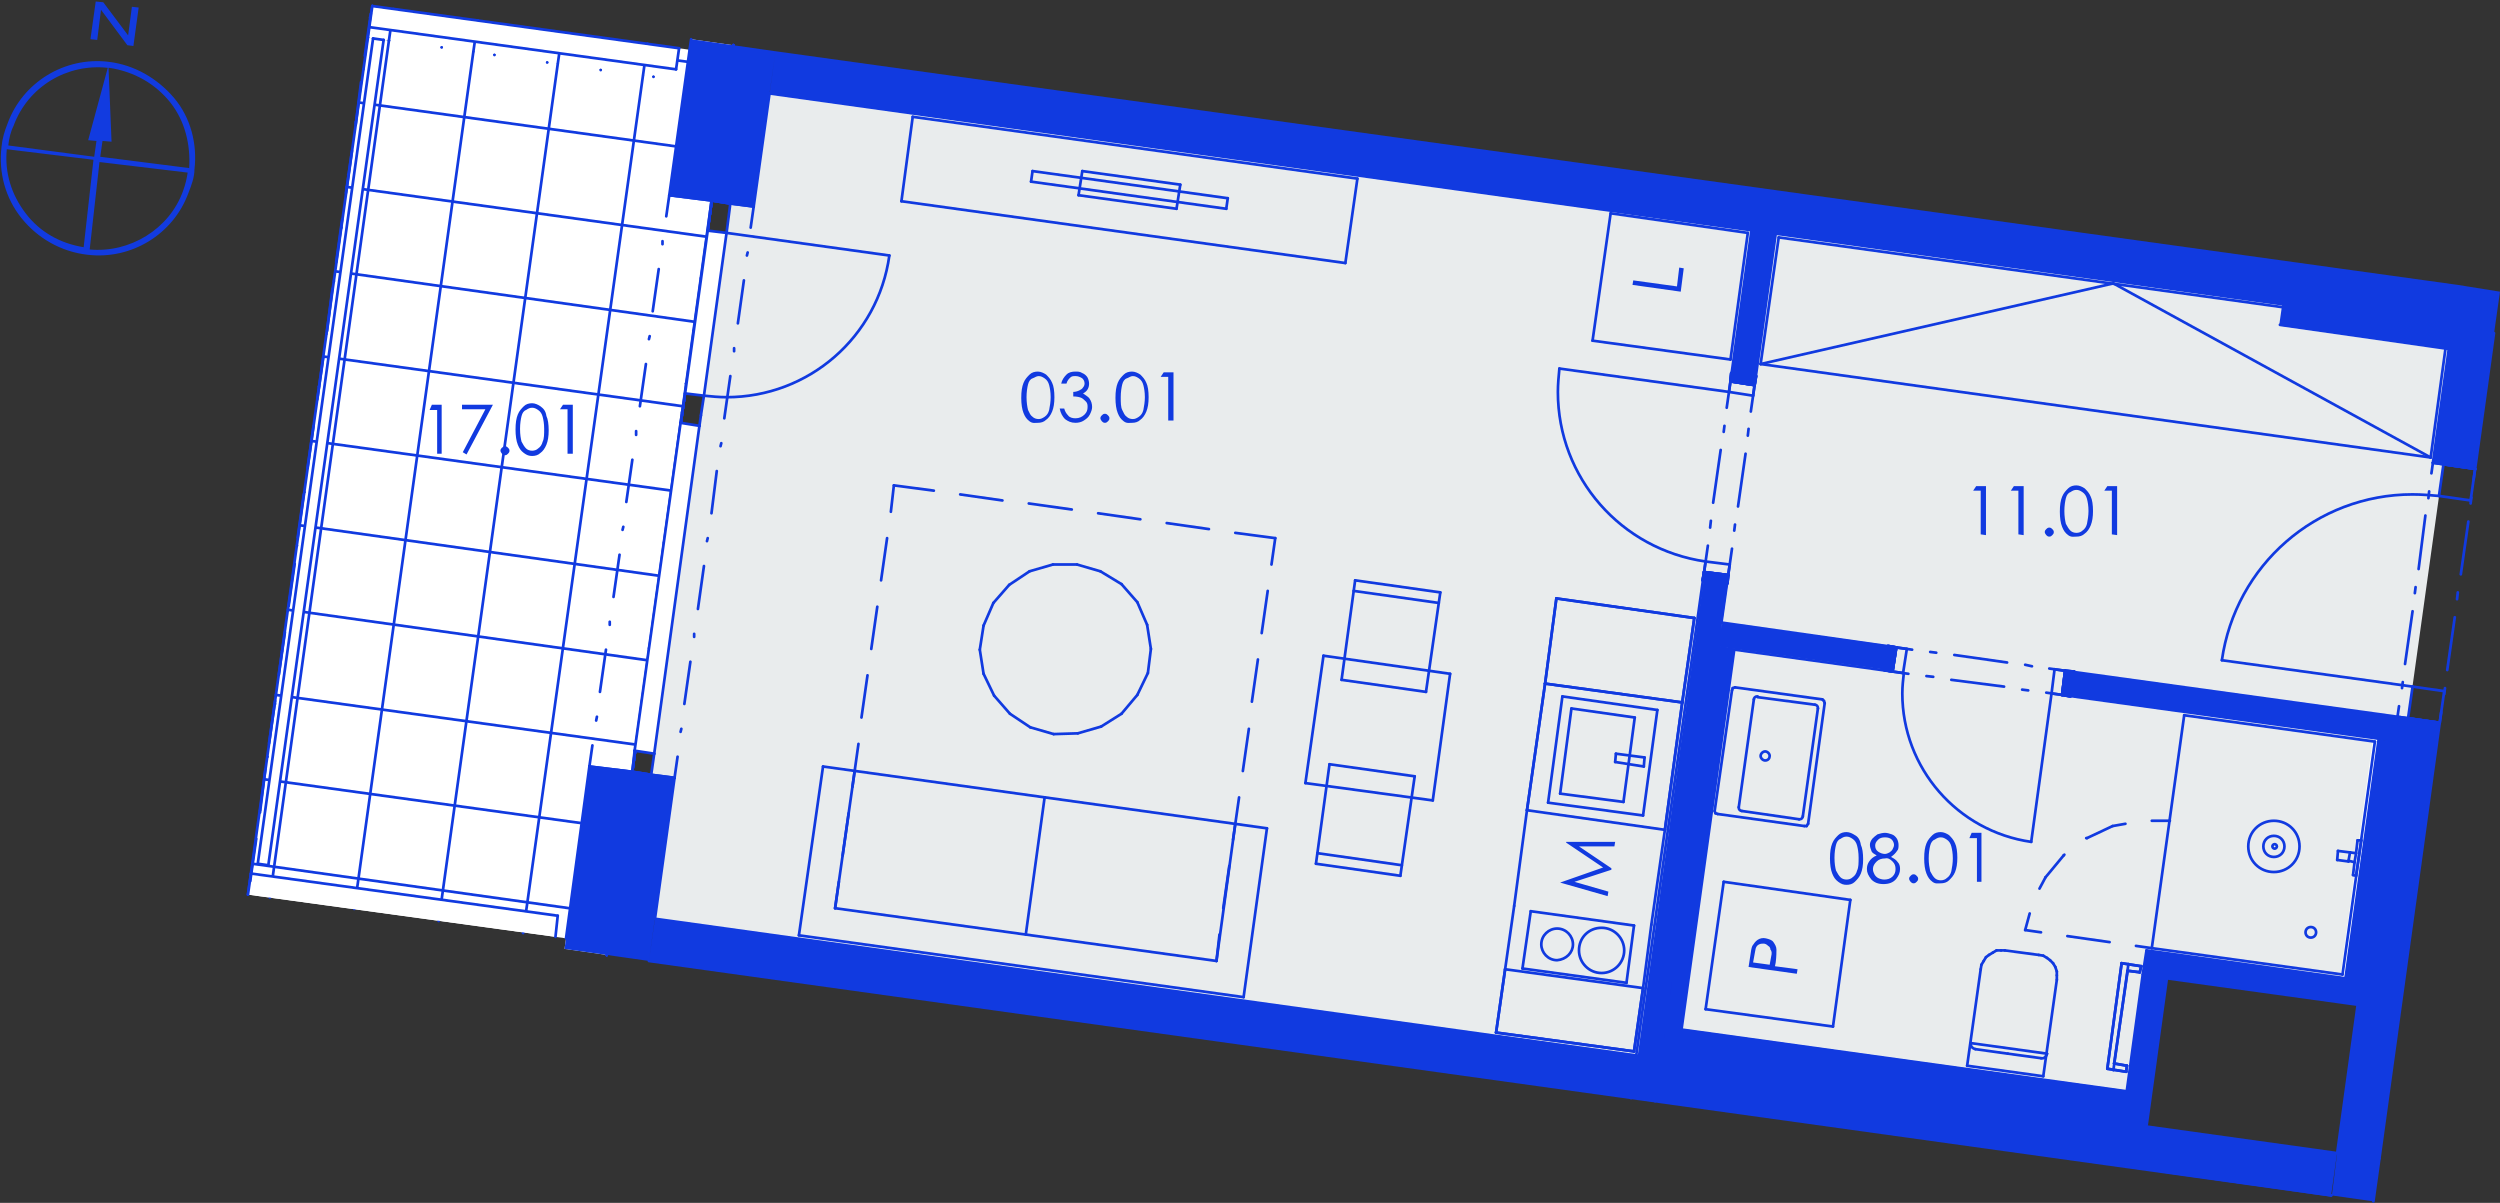 <?xml version="1.0" encoding="utf-8"?>
<!-- Generator: Adobe Illustrator 28.0.0, SVG Export Plug-In . SVG Version: 6.00 Build 0)  -->
<svg version="1.1" id="Layer_1" xmlns="http://www.w3.org/2000/svg" xmlns:xlink="http://www.w3.org/1999/xlink" x="0px" y="0px"
	 viewBox="0 0 331.7 159.6" style="enable-background:new 0 0 331.7 159.6;" xml:space="preserve">
<rect x="0" y="0" width="331.7" height="159.6" fill="#333333" stroke="none"/>
<style type="text/css">
	.st0{fill-rule:evenodd;clip-rule:evenodd;fill:#FFFFFF;}
	.st1{fill-rule:evenodd;clip-rule:evenodd;fill:#E9ECED;}
	.st2{opacity:0.753;fill-rule:evenodd;clip-rule:evenodd;fill:#259B64;enable-background:new    ;}
	.st3{fill:none;stroke:#113AE0;stroke-width:0.36;stroke-linecap:round;stroke-linejoin:round;stroke-miterlimit:10;}
	.st4{fill-rule:evenodd;clip-rule:evenodd;fill:#113AE0;}
	.st5{fill:#123BE0;}
</style>
<g>
	<polyline class="st0" points="216.4,145.7 86.1,127.5 216.4,145.6 216.4,145.7 	"/>
	<polyline class="st0" points="219.6,146.1 219.6,146.1 286.8,155.4 286.8,155.5 219.6,146.1 	"/>
	<polyline class="st0" points="86.9,121.9 89.5,103.2 86.4,102.8 96.9,27 100,27.4 102.1,12.4 232.4,30.5 217.1,140 86.9,121.9 	"/>
	<polyline class="st0" points="223.1,136.6 230.1,86.2 315.6,98.1 311.2,129.8 284.8,126.1 282.2,144.8 223.1,136.6 	"/>
	<polyline class="st0" points="235.6,31 302.9,40.3 302.5,43.1 324.9,46.3 318.1,95.1 228.4,82.6 235.6,31 	"/>
	<polyline class="st0" points="91.5,6.6 52.2,1.2 91.5,6.6 	"/>
	<polyline class="st0" points="75.1,124.5 73.7,124.4 75.1,124.5 	"/>
	<polyline class="st0" points="36.1,116.3 51.8,4 91.1,9.4 75.4,121.7 36.1,116.3 	"/>
	<polyline class="st1" points="86.9,121.9 89.5,103.2 86.4,102.8 96.9,27 100,27.4 102.1,12.4 325.3,43.5 322.8,61.4 324.2,61.6 
		319.5,95.3 315.3,94.7 310.5,129.7 284.8,126.1 281.6,149 86.9,121.9 	"/>
	<polyline class="st2" points="309.3,158.6 86.1,127.5 309.3,158.6 309.3,158.6 	"/>
	<line class="st3" x1="80.5" y1="126.7" x2="97.3" y2="6"/>
	<line class="st3" x1="80.5" y1="126.7" x2="97.3" y2="6"/>
	<line class="st3" x1="80.5" y1="126.7" x2="97.3" y2="6"/>
	<line class="st3" x1="80.5" y1="126.7" x2="97.3" y2="6"/>
	<line class="st3" x1="80.5" y1="126.7" x2="97.3" y2="6"/>
	<line class="st3" x1="80.5" y1="126.7" x2="97.3" y2="6"/>
	<line class="st3" x1="80.5" y1="126.7" x2="97.3" y2="6"/>
	<polyline class="st0" points="96.5,11.6 48.8,5 49.4,0.8 91.5,6.6 91.7,5.2 97.3,6 96.5,11.6 	"/>
	<g>
		<line class="st3" x1="49.1" y1="2.3" x2="96.9" y2="9"/>
		<line class="st3" x1="85.3" y1="10.1" x2="85.9" y2="5.8"/>
		<line class="st3" x1="74" y1="8.5" x2="74.6" y2="4.3"/>
		<line class="st3" x1="62.8" y1="6.9" x2="63.4" y2="2.7"/>
		<line class="st3" x1="51.6" y1="5.4" x2="52.2" y2="1.2"/>
	</g>
	<line class="st3" x1="97.1" y1="7.4" x2="97.1" y2="7.4"/>
	<line class="st3" x1="96.5" y1="11.6" x2="96.5" y2="11.6"/>
	<line class="st3" x1="96.5" y1="11.6" x2="96.5" y2="11.6"/>
	<line class="st3" x1="93.7" y1="11.2" x2="93.7" y2="11.2"/>
	<line class="st3" x1="86.7" y1="10.2" x2="86.7" y2="10.2"/>
	<line class="st3" x1="79.7" y1="9.3" x2="79.7" y2="9.3"/>
	<line class="st3" x1="72.6" y1="8.3" x2="72.6" y2="8.3"/>
	<line class="st3" x1="65.6" y1="7.3" x2="65.6" y2="7.3"/>
	<line class="st3" x1="58.6" y1="6.3" x2="58.6" y2="6.3"/>
	<line class="st3" x1="51.6" y1="5.4" x2="51.6" y2="5.4"/>
	<line class="st3" x1="48.8" y1="5" x2="48.8" y2="5"/>
	<line class="st3" x1="48.8" y1="5" x2="48.8" y2="5"/>
	<line class="st3" x1="49.4" y1="0.8" x2="49.4" y2="0.8"/>
	<polyline class="st0" points="32.9,118.7 48.8,5 96.5,11.6 80.5,126.7 74.9,125.9 75.1,124.5 32.9,118.7 	"/>
	<g>
		<line class="st3" x1="33.5" y1="114.6" x2="81.2" y2="121.3"/>
		<line class="st3" x1="35.1" y1="103.4" x2="82.8" y2="110"/>
		<line class="st3" x1="36.6" y1="92.2" x2="84.4" y2="98.8"/>
		<line class="st3" x1="38.2" y1="80.9" x2="85.9" y2="87.6"/>
		<line class="st3" x1="39.8" y1="69.7" x2="87.5" y2="76.4"/>
		<line class="st3" x1="41.3" y1="58.5" x2="89.1" y2="65.1"/>
		<line class="st3" x1="42.9" y1="47.3" x2="90.6" y2="53.9"/>
		<line class="st3" x1="44.5" y1="36" x2="92.2" y2="42.7"/>
		<line class="st3" x1="46" y1="24.8" x2="93.7" y2="31.4"/>
		<line class="st3" x1="47.6" y1="13.6" x2="95.3" y2="20.2"/>
		<line class="st3" x1="80.5" y1="126.7" x2="96.5" y2="11.6"/>
		<line class="st3" x1="69.4" y1="123.8" x2="85.3" y2="10.1"/>
		<line class="st3" x1="58.2" y1="122.2" x2="74" y2="8.5"/>
		<line class="st3" x1="47" y1="120.6" x2="62.8" y2="6.9"/>
		<line class="st3" x1="35.8" y1="119.1" x2="51.6" y2="5.4"/>
	</g>
	<line class="st3" x1="81.3" y1="121.1" x2="81.3" y2="121.1"/>
	<line class="st3" x1="82.2" y1="114.1" x2="82.2" y2="114.1"/>
	<line class="st3" x1="83.2" y1="107.1" x2="83.2" y2="107.1"/>
	<line class="st3" x1="84.2" y1="100.1" x2="84.2" y2="100.1"/>
	<line class="st3" x1="85.2" y1="93" x2="85.2" y2="93"/>
	<line class="st3" x1="86.1" y1="86" x2="86.1" y2="86"/>
	<line class="st3" x1="87.1" y1="79" x2="87.1" y2="79"/>
	<line class="st3" x1="88.1" y1="72" x2="88.1" y2="72"/>
	<line class="st3" x1="89.1" y1="65" x2="89.1" y2="65"/>
	<line class="st3" x1="90.1" y1="57.9" x2="90.1" y2="57.9"/>
	<line class="st3" x1="91" y1="50.9" x2="91" y2="50.9"/>
	<line class="st3" x1="92" y1="43.9" x2="92" y2="43.9"/>
	<line class="st3" x1="93" y1="36.9" x2="93" y2="36.9"/>
	<line class="st3" x1="94" y1="29.9" x2="94" y2="29.9"/>
	<line class="st3" x1="94.9" y1="22.8" x2="94.9" y2="22.8"/>
	<line class="st3" x1="95.9" y1="15.8" x2="95.9" y2="15.8"/>
	<line class="st3" x1="96.5" y1="11.6" x2="96.5" y2="11.6"/>
	<line class="st3" x1="96.5" y1="11.6" x2="96.5" y2="11.6"/>
	<line class="st3" x1="93.7" y1="11.2" x2="93.7" y2="11.2"/>
	<line class="st3" x1="86.7" y1="10.2" x2="86.7" y2="10.2"/>
	<line class="st3" x1="79.7" y1="9.3" x2="79.7" y2="9.3"/>
	<line class="st3" x1="72.6" y1="8.3" x2="72.6" y2="8.3"/>
	<line class="st3" x1="65.6" y1="7.3" x2="65.6" y2="7.3"/>
	<line class="st3" x1="58.6" y1="6.3" x2="58.6" y2="6.3"/>
	<line class="st3" x1="51.6" y1="5.4" x2="51.6" y2="5.4"/>
	<line class="st3" x1="48.8" y1="5" x2="48.8" y2="5"/>
	<line class="st3" x1="48.8" y1="5" x2="48.8" y2="5"/>
	<line class="st3" x1="48.2" y1="9.2" x2="48.2" y2="9.2"/>
	<line class="st3" x1="47.2" y1="16.2" x2="47.2" y2="16.2"/>
	<line class="st3" x1="46.2" y1="23.2" x2="46.2" y2="23.2"/>
	<line class="st3" x1="45.3" y1="30.2" x2="45.3" y2="30.2"/>
	<line class="st3" x1="44.3" y1="37.3" x2="44.3" y2="37.3"/>
	<line class="st3" x1="43.3" y1="44.3" x2="43.3" y2="44.3"/>
	<line class="st3" x1="42.3" y1="51.3" x2="42.3" y2="51.3"/>
	<line class="st3" x1="41.3" y1="58.3" x2="41.3" y2="58.3"/>
	<line class="st3" x1="40.4" y1="65.3" x2="40.4" y2="65.3"/>
	<line class="st3" x1="39.4" y1="72.4" x2="39.4" y2="72.4"/>
	<line class="st3" x1="38.4" y1="79.4" x2="38.4" y2="79.4"/>
	<line class="st3" x1="37.4" y1="86.4" x2="37.4" y2="86.4"/>
	<line class="st3" x1="36.5" y1="93.4" x2="36.5" y2="93.4"/>
	<line class="st3" x1="35.5" y1="100.4" x2="35.5" y2="100.4"/>
	<line class="st3" x1="34.5" y1="107.5" x2="34.5" y2="107.5"/>
	<line class="st3" x1="33.5" y1="114.5" x2="33.5" y2="114.5"/>
	<line class="st3" x1="318.1" y1="95.1" x2="319.5" y2="95.3"/>
	<line class="st3" x1="319.5" y1="95.3" x2="323.7" y2="95.9"/>
	<line class="st3" x1="322.8" y1="61.4" x2="324.2" y2="61.6"/>
	<line class="st3" x1="324.2" y1="61.6" x2="328.4" y2="62.2"/>
	<line class="st3" x1="325.3" y1="43.5" x2="322.8" y2="61.4"/>
	<line class="st3" x1="318.1" y1="95.1" x2="310.1" y2="153"/>
	<line class="st3" x1="309.3" y1="158.6" x2="309.3" y2="158.6"/>
	<line class="st3" x1="314.9" y1="159.4" x2="315.7" y2="153.7"/>
	<line class="st3" x1="315.7" y1="153.7" x2="323.7" y2="95.9"/>
	<line class="st3" x1="328.4" y1="62.2" x2="330.9" y2="44.2"/>
	<line class="st3" x1="322.8" y1="61.4" x2="322.6" y2="62.8"/>
	<line class="st3" x1="322.3" y1="65.2" x2="322.2" y2="66.1"/>
	<line class="st3" x1="321.8" y1="68.4" x2="320.9" y2="75.5"/>
	<line class="st3" x1="320.5" y1="77.9" x2="320.4" y2="78.7"/>
	<line class="st3" x1="320.1" y1="81.1" x2="319.1" y2="88.1"/>
	<line class="st3" x1="318.8" y1="90.5" x2="318.7" y2="91.3"/>
	<line class="st3" x1="318.3" y1="93.7" x2="318.1" y2="95.1"/>
	<line class="st3" x1="328.4" y1="62.2" x2="328.2" y2="63.6"/>
	<line class="st3" x1="327.9" y1="66" x2="327.8" y2="66.8"/>
	<line class="st3" x1="327.5" y1="69.2" x2="326.5" y2="76.2"/>
	<line class="st3" x1="326.1" y1="78.6" x2="326" y2="79.5"/>
	<line class="st3" x1="325.7" y1="81.9" x2="324.7" y2="88.9"/>
	<line class="st3" x1="324.4" y1="91.3" x2="324.3" y2="92.1"/>
	<line class="st3" x1="323.9" y1="94.5" x2="323.7" y2="95.9"/>
	<g>
		<path class="st3" d="M294.8,87.6c1.8-12.6,12.5-22,25.3-22c1.2,0,2.3,0.1,3.5,0.2"/>
	</g>
	<line class="st3" x1="328.4" y1="62.2" x2="327.8" y2="66.4"/>
	<line class="st3" x1="327.8" y1="66.4" x2="323.6" y2="65.8"/>
	<line class="st3" x1="323.6" y1="65.8" x2="324.2" y2="61.6"/>
	<line class="st3" x1="324.2" y1="61.6" x2="328.4" y2="62.2"/>
	<line class="st3" x1="319.5" y1="95.3" x2="320.1" y2="91.1"/>
	<line class="st3" x1="320.1" y1="91.1" x2="324.3" y2="91.7"/>
	<line class="st3" x1="324.3" y1="91.7" x2="323.7" y2="95.9"/>
	<line class="st3" x1="323.7" y1="95.9" x2="319.5" y2="95.3"/>
	<line class="st3" x1="320.1" y1="91.1" x2="294.8" y2="87.6"/>
	<line class="st3" x1="324.2" y1="61.6" x2="328.4" y2="62.2"/>
	<line class="st3" x1="324.2" y1="61.6" x2="328.4" y2="62.2"/>
	<line class="st3" x1="322.8" y1="61.4" x2="324.2" y2="61.6"/>
	<line class="st3" x1="319.5" y1="95.3" x2="323.7" y2="95.9"/>
	<line class="st3" x1="319.5" y1="95.3" x2="323.7" y2="95.9"/>
	<line class="st3" x1="318.1" y1="95.1" x2="319.5" y2="95.3"/>
	<line class="st3" x1="83.9" y1="102.4" x2="80.5" y2="126.7"/>
	<line class="st3" x1="97.3" y1="6" x2="94.4" y2="26.6"/>
	<line class="st3" x1="86.4" y1="102.8" x2="89.5" y2="103.2"/>
	<line class="st3" x1="78.2" y1="101.7" x2="83.9" y2="102.4"/>
	<line class="st3" x1="83.9" y1="102.4" x2="86.4" y2="102.8"/>
	<line class="st3" x1="96.9" y1="27" x2="100" y2="27.4"/>
	<line class="st3" x1="88.8" y1="25.9" x2="94.4" y2="26.6"/>
	<line class="st3" x1="94.4" y1="26.6" x2="96.9" y2="27"/>
	<line class="st3" x1="86.9" y1="121.9" x2="89.5" y2="103.2"/>
	<line class="st3" x1="100" y1="27.4" x2="102.1" y2="12.4"/>
	<line class="st3" x1="91.5" y1="6.6" x2="88.8" y2="25.9"/>
	<line class="st3" x1="91.7" y1="5.2" x2="91.5" y2="6.6"/>
	<line class="st3" x1="78.2" y1="101.7" x2="75.1" y2="124.5"/>
	<line class="st3" x1="88.8" y1="25.9" x2="88.4" y2="28.7"/>
	<line class="st3" x1="87.9" y1="32" x2="87.9" y2="32.4"/>
	<line class="st3" x1="87.4" y1="35.7" x2="86.6" y2="41.3"/>
	<line class="st3" x1="86.2" y1="44.6" x2="86.1" y2="45"/>
	<line class="st3" x1="85.7" y1="48.3" x2="84.9" y2="53.9"/>
	<line class="st3" x1="84.4" y1="57.2" x2="84.4" y2="57.7"/>
	<line class="st3" x1="83.9" y1="61" x2="83.1" y2="66.6"/>
	<line class="st3" x1="82.7" y1="69.9" x2="82.6" y2="70.3"/>
	<line class="st3" x1="82.2" y1="73.6" x2="81.4" y2="79.2"/>
	<line class="st3" x1="80.9" y1="82.5" x2="80.9" y2="82.9"/>
	<line class="st3" x1="80.4" y1="86.2" x2="79.6" y2="91.8"/>
	<line class="st3" x1="79.2" y1="95.1" x2="79.1" y2="95.6"/>
	<line class="st3" x1="78.6" y1="98.9" x2="78.2" y2="101.7"/>
	<line class="st3" x1="100" y1="27.4" x2="99.6" y2="30.2"/>
	<line class="st3" x1="99.2" y1="33.5" x2="99.1" y2="33.9"/>
	<line class="st3" x1="98.7" y1="37.2" x2="97.9" y2="42.9"/>
	<line class="st3" x1="97.4" y1="46.2" x2="97.4" y2="46.6"/>
	<line class="st3" x1="96.9" y1="49.9" x2="96.1" y2="55.5"/>
	<line class="st3" x1="95.7" y1="58.8" x2="95.6" y2="59.2"/>
	<line class="st3" x1="95.1" y1="62.5" x2="94.4" y2="68.1"/>
	<line class="st3" x1="93.9" y1="71.4" x2="93.8" y2="71.8"/>
	<line class="st3" x1="93.4" y1="75.1" x2="92.6" y2="80.8"/>
	<line class="st3" x1="92.1" y1="84.1" x2="92.1" y2="84.5"/>
	<line class="st3" x1="91.6" y1="87.8" x2="90.8" y2="93.4"/>
	<line class="st3" x1="90.4" y1="96.7" x2="90.3" y2="97.1"/>
	<line class="st3" x1="89.9" y1="100.4" x2="89.5" y2="103.2"/>
	<polyline class="st0" points="96.4,30.9 93.9,30.6 90.9,52.2 93.4,52.5 96.4,30.9 	"/>
	<polyline class="st0" points="92.8,56.5 90.3,56.1 84.2,99.6 86.8,100 92.8,56.5 	"/>
	<line class="st3" x1="96.9" y1="27" x2="96.4" y2="30.9"/>
	<line class="st3" x1="96.4" y1="30.9" x2="93.9" y2="30.6"/>
	<line class="st3" x1="93.9" y1="30.6" x2="94.4" y2="26.6"/>
	<line class="st3" x1="90.5" y1="54.7" x2="90.9" y2="52.2"/>
	<line class="st3" x1="90.9" y1="52.2" x2="93.4" y2="52.5"/>
	<line class="st3" x1="93.4" y1="52.5" x2="93" y2="55.1"/>
	<line class="st3" x1="96.4" y1="30.9" x2="93.4" y2="52.5"/>
	<line class="st3" x1="90.9" y1="52.2" x2="93.9" y2="30.6"/>
	<line class="st3" x1="96.4" y1="30.9" x2="118" y2="33.9"/>
	<line class="st3" x1="93" y1="55.1" x2="92.8" y2="56.5"/>
	<line class="st3" x1="92.8" y1="56.5" x2="90.3" y2="56.1"/>
	<line class="st3" x1="90.3" y1="56.1" x2="90.5" y2="54.7"/>
	<line class="st3" x1="83.9" y1="102.4" x2="84.2" y2="99.6"/>
	<line class="st3" x1="84.2" y1="99.6" x2="86.8" y2="100"/>
	<line class="st3" x1="86.8" y1="100" x2="86.4" y2="102.8"/>
	<line class="st3" x1="92.8" y1="56.5" x2="86.8" y2="100"/>
	<line class="st3" x1="84.2" y1="99.6" x2="90.3" y2="56.1"/>
	<g>
		<path class="st3" d="M118,33.9c-1.5,10.8-10.7,18.8-21.6,18.8c-1,0-2-0.1-3-0.2"/>
	</g>
	<line class="st3" x1="94.4" y1="26.6" x2="96.9" y2="27"/>
	<line class="st3" x1="94.4" y1="26.6" x2="96.9" y2="27"/>
	<line class="st3" x1="88.8" y1="25.9" x2="94.4" y2="26.6"/>
	<line class="st3" x1="96.9" y1="27" x2="100" y2="27.4"/>
	<line class="st3" x1="83.9" y1="102.4" x2="86.4" y2="102.8"/>
	<line class="st3" x1="83.9" y1="102.4" x2="86.4" y2="102.8"/>
	<line class="st3" x1="78.2" y1="101.7" x2="83.9" y2="102.4"/>
	<line class="st3" x1="86.4" y1="102.8" x2="89.5" y2="103.2"/>
	<line class="st3" x1="32.9" y1="118.7" x2="49.4" y2="0.8"/>
	<line class="st3" x1="310.1" y1="153" x2="86.9" y2="121.9"/>
	<line class="st3" x1="86.1" y1="127.5" x2="309.3" y2="158.6"/>
	<line class="st3" x1="102.1" y1="12.4" x2="325.3" y2="43.5"/>
	<line class="st3" x1="232.8" y1="51.1" x2="233" y2="49.9"/>
	<line class="st3" x1="229.6" y1="50.6" x2="229.7" y2="49.5"/>
	<line class="st3" x1="229.6" y1="50.6" x2="232.8" y2="51.1"/>
	<line class="st3" x1="229.3" y1="76.3" x2="229.2" y2="77.4"/>
	<line class="st3" x1="226.1" y1="75.9" x2="225.9" y2="77"/>
	<line class="st3" x1="226.1" y1="75.9" x2="229.3" y2="76.3"/>
	<line class="st3" x1="220.4" y1="140.5" x2="228" y2="85.9"/>
	<line class="st3" x1="228.4" y1="82.6" x2="229.3" y2="76.3"/>
	<line class="st3" x1="232.8" y1="51.1" x2="235.6" y2="31"/>
	<line class="st3" x1="232.4" y1="30.5" x2="229.6" y2="50.6"/>
	<line class="st3" x1="226.1" y1="75.9" x2="217.1" y2="140"/>
	<line class="st3" x1="226.1" y1="75.9" x2="226.6" y2="72.4"/>
	<line class="st3" x1="226.9" y1="70" x2="227" y2="69.1"/>
	<line class="st3" x1="227.3" y1="66.7" x2="228.3" y2="59.7"/>
	<line class="st3" x1="228.7" y1="57.3" x2="228.8" y2="56.5"/>
	<line class="st3" x1="229.1" y1="54.1" x2="229.6" y2="50.6"/>
	<line class="st3" x1="229.3" y1="76.3" x2="229.8" y2="72.8"/>
	<line class="st3" x1="230.1" y1="70.4" x2="230.2" y2="69.6"/>
	<line class="st3" x1="230.6" y1="67.2" x2="231.6" y2="60.2"/>
	<line class="st3" x1="231.9" y1="57.8" x2="232" y2="56.9"/>
	<line class="st3" x1="232.3" y1="54.6" x2="232.8" y2="51.1"/>
	<g>
		<path class="st3" d="M226.3,74.5c-11.2-1.6-19.6-11.1-19.6-22.5c0-1,0.1-2.1,0.2-3.1"/>
	</g>
	<line class="st3" x1="229.3" y1="76.3" x2="229.5" y2="74.9"/>
	<line class="st3" x1="229.5" y1="74.9" x2="226.3" y2="74.5"/>
	<line class="st3" x1="226.3" y1="74.5" x2="226.1" y2="75.9"/>
	<line class="st3" x1="226.1" y1="75.9" x2="229.3" y2="76.3"/>
	<line class="st3" x1="229.6" y1="50.6" x2="229.4" y2="52"/>
	<line class="st3" x1="229.4" y1="52" x2="232.6" y2="52.5"/>
	<line class="st3" x1="232.6" y1="52.5" x2="232.8" y2="51.1"/>
	<line class="st3" x1="232.8" y1="51.1" x2="229.6" y2="50.6"/>
	<line class="st3" x1="229.4" y1="52" x2="206.9" y2="48.9"/>
	<line class="st3" x1="226.1" y1="75.9" x2="229.3" y2="76.3"/>
	<line class="st3" x1="226.1" y1="75.9" x2="229.3" y2="76.3"/>
	<line class="st3" x1="226.1" y1="75.9" x2="225.9" y2="77"/>
	<line class="st3" x1="226.1" y1="75.9" x2="225.9" y2="77"/>
	<line class="st3" x1="229.3" y1="76.3" x2="229.2" y2="77.4"/>
	<line class="st3" x1="229.3" y1="76.3" x2="229.2" y2="77.4"/>
	<line class="st3" x1="229.6" y1="50.6" x2="232.8" y2="51.1"/>
	<line class="st3" x1="229.6" y1="50.6" x2="232.8" y2="51.1"/>
	<line class="st3" x1="229.6" y1="50.6" x2="229.7" y2="49.5"/>
	<line class="st3" x1="229.6" y1="50.6" x2="229.7" y2="49.5"/>
	<line class="st3" x1="232.8" y1="51.1" x2="233" y2="49.9"/>
	<line class="st3" x1="232.8" y1="51.1" x2="233" y2="49.9"/>
	<line class="st3" x1="284.8" y1="126.1" x2="284.3" y2="129.3"/>
	<line class="st3" x1="313.3" y1="130.1" x2="284.8" y2="126.1"/>
	<line class="st3" x1="287.5" y1="129.8" x2="312.8" y2="133.3"/>
	<line class="st3" x1="313.3" y1="130.1" x2="317.7" y2="98.3"/>
	<line class="st3" x1="315.6" y1="98.1" x2="311.2" y2="129.8"/>
	<line class="st3" x1="284.3" y1="129.3" x2="281.6" y2="149"/>
	<line class="st3" x1="284.8" y1="149.4" x2="287.5" y2="129.8"/>
	<line class="st3" x1="274" y1="89" x2="275.2" y2="89.1"/>
	<line class="st3" x1="273.6" y1="92.2" x2="274.7" y2="92.4"/>
	<line class="st3" x1="273.6" y1="92.2" x2="274" y2="89"/>
	<line class="st3" x1="251.6" y1="85.9" x2="250.5" y2="85.7"/>
	<line class="st3" x1="251.1" y1="89.1" x2="250" y2="88.9"/>
	<line class="st3" x1="251.1" y1="89.1" x2="251.6" y2="85.9"/>
	<line class="st3" x1="318.1" y1="95.1" x2="274" y2="89"/>
	<line class="st3" x1="251.6" y1="85.9" x2="228.4" y2="82.6"/>
	<line class="st3" x1="228" y1="85.9" x2="251.1" y2="89.1"/>
	<line class="st3" x1="273.6" y1="92.2" x2="317.7" y2="98.3"/>
	<line class="st3" x1="251.1" y1="89.1" x2="253.2" y2="89.4"/>
	<line class="st3" x1="255.6" y1="89.7" x2="256.5" y2="89.8"/>
	<line class="st3" x1="258.9" y1="90.2" x2="265.9" y2="91.1"/>
	<line class="st3" x1="268.3" y1="91.5" x2="269.1" y2="91.6"/>
	<line class="st3" x1="271.5" y1="91.9" x2="273.6" y2="92.2"/>
	<line class="st3" x1="251.6" y1="85.9" x2="253.7" y2="86.2"/>
	<line class="st3" x1="256.1" y1="86.5" x2="256.9" y2="86.6"/>
	<line class="st3" x1="259.3" y1="86.9" x2="266.3" y2="87.9"/>
	<line class="st3" x1="268.7" y1="88.2" x2="269.6" y2="88.4"/>
	<line class="st3" x1="271.9" y1="88.7" x2="274" y2="89"/>
	<g>
		<path class="st3" d="M269.5,111.7c-9.8-1.4-17.1-9.8-17.1-19.7c0-0.9,0.1-1.8,0.2-2.7"/>
	</g>
	<line class="st3" x1="251.6" y1="85.9" x2="253" y2="86.1"/>
	<line class="st3" x1="253" y1="86.1" x2="252.5" y2="89.3"/>
	<line class="st3" x1="252.5" y1="89.3" x2="251.1" y2="89.1"/>
	<line class="st3" x1="251.1" y1="89.1" x2="251.6" y2="85.9"/>
	<line class="st3" x1="273.6" y1="92.2" x2="272.2" y2="92"/>
	<line class="st3" x1="272.2" y1="92" x2="272.6" y2="88.8"/>
	<line class="st3" x1="272.6" y1="88.8" x2="274" y2="89"/>
	<line class="st3" x1="274" y1="89" x2="273.6" y2="92.2"/>
	<line class="st3" x1="272.2" y1="92" x2="269.5" y2="111.7"/>
	<line class="st3" x1="251.1" y1="89.1" x2="251.6" y2="85.9"/>
	<line class="st3" x1="251.1" y1="89.1" x2="251.6" y2="85.9"/>
	<line class="st3" x1="251.1" y1="89.1" x2="250" y2="88.9"/>
	<line class="st3" x1="251.1" y1="89.1" x2="250" y2="88.9"/>
	<line class="st3" x1="251.6" y1="85.9" x2="250.5" y2="85.7"/>
	<line class="st3" x1="251.6" y1="85.9" x2="250.5" y2="85.7"/>
	<line class="st3" x1="273.6" y1="92.2" x2="274" y2="89"/>
	<line class="st3" x1="273.6" y1="92.2" x2="274" y2="89"/>
	<line class="st3" x1="273.6" y1="92.2" x2="274.7" y2="92.4"/>
	<line class="st3" x1="273.6" y1="92.2" x2="274.7" y2="92.4"/>
	<line class="st3" x1="274" y1="89" x2="275.2" y2="89.1"/>
	<line class="st3" x1="274" y1="89" x2="275.2" y2="89.1"/>
	<line class="st3" x1="282.2" y1="144.8" x2="223.1" y2="136.6"/>
	<line class="st3" x1="220.4" y1="140.5" x2="281.6" y2="149"/>
	<line class="st3" x1="228" y1="85.9" x2="221" y2="136.3"/>
	<line class="st3" x1="223.1" y1="136.6" x2="230.1" y2="86.2"/>
	<line class="st3" x1="219.6" y1="146.1" x2="219.6" y2="146.1"/>
	<line class="st3" x1="216.4" y1="145.6" x2="216.4" y2="145.7"/>
	<polyline class="st0" points="73.7,124.3 32.9,118.7 33.3,115.9 74,121.5 73.7,124.3 	"/>
	<line class="st3" x1="74" y1="121.5" x2="73.7" y2="124.3"/>
	<line class="st3" x1="74" y1="121.5" x2="33.3" y2="115.9"/>
	<line class="st3" x1="33.3" y1="115.9" x2="32.9" y2="118.7"/>
	<polyline class="st0" points="49,3.6 49.4,0.8 90.1,6.4 89.7,9.2 49,3.6 	"/>
	<line class="st3" x1="49" y1="3.6" x2="89.7" y2="9.2"/>
	<line class="st3" x1="90.1" y1="6.4" x2="89.7" y2="9.2"/>
	<line class="st3" x1="90.1" y1="6.4" x2="49.4" y2="0.8"/>
	<line class="st3" x1="49.4" y1="0.8" x2="49" y2="3.6"/>
	<polyline class="st0" points="50.9,5.3 35.6,114.8 34.2,114.6 49.5,5.1 50.9,5.3 	"/>
	<line class="st3" x1="50.9" y1="5.3" x2="49.5" y2="5.1"/>
	<line class="st3" x1="49.5" y1="5.1" x2="34.2" y2="114.6"/>
	<line class="st3" x1="34.2" y1="114.6" x2="35.6" y2="114.8"/>
	<line class="st3" x1="35.6" y1="114.8" x2="50.9" y2="5.3"/>
	<line class="st3" x1="205.4" y1="106.5" x2="207.3" y2="92.4"/>
	<line class="st3" x1="207.3" y1="92.4" x2="219.9" y2="94.2"/>
	<line class="st3" x1="219.9" y1="94.2" x2="218" y2="108.2"/>
	<line class="st3" x1="218" y1="108.2" x2="205.4" y2="106.5"/>
	<line class="st3" x1="202.6" y1="107.5" x2="205" y2="90.7"/>
	<line class="st3" x1="205" y1="90.7" x2="223.2" y2="93.2"/>
	<line class="st3" x1="223.2" y1="93.2" x2="220.9" y2="110.1"/>
	<line class="st3" x1="220.9" y1="110.1" x2="202.6" y2="107.5"/>
	<line class="st3" x1="202.6" y1="107.5" x2="205" y2="90.7"/>
	<line class="st3" x1="223.2" y1="93.2" x2="220.9" y2="110.1"/>
	<line class="st3" x1="207" y1="105.3" x2="208.5" y2="94"/>
	<line class="st3" x1="208.5" y1="94" x2="216.9" y2="95.2"/>
	<line class="st3" x1="216.9" y1="95.2" x2="215.4" y2="106.4"/>
	<line class="st3" x1="215.4" y1="106.4" x2="207" y2="105.3"/>
	<line class="st3" x1="214.3" y1="101.1" x2="214.4" y2="100"/>
	<line class="st3" x1="214.4" y1="100" x2="218.2" y2="100.5"/>
	<line class="st3" x1="218.2" y1="100.5" x2="218.1" y2="101.7"/>
	<line class="st3" x1="218.1" y1="101.7" x2="214.3" y2="101.1"/>
	<line class="st3" x1="200.9" y1="120.2" x2="202.6" y2="107.5"/>
	<line class="st3" x1="219.1" y1="122.7" x2="220.9" y2="110.1"/>
	<line class="st3" x1="211.3" y1="45.2" x2="213.7" y2="28.3"/>
	<line class="st3" x1="213.7" y1="28.3" x2="231.9" y2="30.9"/>
	<line class="st3" x1="231.9" y1="30.9" x2="229.6" y2="47.7"/>
	<line class="st3" x1="229.6" y1="47.7" x2="211.3" y2="45.2"/>
	<line class="st3" x1="119.6" y1="26.7" x2="178.5" y2="34.9"/>
	<line class="st3" x1="178.5" y1="34.9" x2="180.1" y2="23.7"/>
	<line class="st3" x1="180.1" y1="23.7" x2="121.1" y2="15.5"/>
	<line class="st3" x1="121.1" y1="15.5" x2="119.6" y2="26.7"/>
	<line class="st3" x1="203.1" y1="120.9" x2="202" y2="128.5"/>
	<line class="st3" x1="202" y1="128.5" x2="215.8" y2="130.4"/>
	<line class="st3" x1="215.8" y1="130.4" x2="216.8" y2="122.8"/>
	<line class="st3" x1="216.8" y1="122.8" x2="203.1" y2="120.9"/>
	<g>
		<path class="st3" d="M215.5,126.1c0-1.6-1.3-3-3-3s-3,1.3-3,3c0,1.6,1.3,3,3,3S215.5,127.7,215.5,126.1"/>
	</g>
	<g>
		<path class="st3" d="M208.7,125.3c0-1.1-0.9-2.1-2.1-2.1c-1.1,0-2.1,0.9-2.1,2.1c0,1.1,0.9,2.1,2.1,2.1
			C207.8,127.3,208.7,126.4,208.7,125.3"/>
	</g>
	<line class="st3" x1="200.9" y1="120.2" x2="199.7" y2="128.6"/>
	<line class="st3" x1="219.1" y1="122.7" x2="218" y2="131.1"/>
	<line class="st3" x1="187.7" y1="103" x2="176.4" y2="101.4"/>
	<line class="st3" x1="176.4" y1="101.4" x2="174.6" y2="114.6"/>
	<line class="st3" x1="174.6" y1="114.6" x2="185.8" y2="116.2"/>
	<line class="st3" x1="185.8" y1="116.2" x2="187.7" y2="103"/>
	<line class="st3" x1="189.2" y1="91.8" x2="178" y2="90.2"/>
	<line class="st3" x1="178" y1="90.2" x2="179.8" y2="77"/>
	<line class="st3" x1="179.8" y1="77" x2="191.1" y2="78.6"/>
	<line class="st3" x1="191.1" y1="78.6" x2="189.2" y2="91.8"/>
	<line class="st3" x1="192.4" y1="89.4" x2="175.6" y2="87"/>
	<line class="st3" x1="175.6" y1="87" x2="173.2" y2="103.9"/>
	<line class="st3" x1="173.2" y1="103.9" x2="190.1" y2="106.2"/>
	<line class="st3" x1="190.1" y1="106.2" x2="192.4" y2="89.4"/>
	<line class="st3" x1="186" y1="114.8" x2="174.8" y2="113.2"/>
	<line class="st3" x1="190.9" y1="80" x2="179.6" y2="78.4"/>
	<line class="st3" x1="233.6" y1="48.3" x2="322.5" y2="60.7"/>
	<line class="st3" x1="322.5" y1="60.7" x2="324.8" y2="43.8"/>
	<line class="st3" x1="324.8" y1="43.8" x2="236" y2="31.5"/>
	<line class="st3" x1="236" y1="31.5" x2="233.6" y2="48.3"/>
	<line class="st3" x1="322.5" y1="60.7" x2="280.4" y2="37.6"/>
	<line class="st3" x1="280.4" y1="37.6" x2="233.6" y2="48.3"/>
	<line class="st3" x1="310.8" y1="129.3" x2="285.5" y2="125.8"/>
	<line class="st3" x1="285.5" y1="125.8" x2="289.8" y2="94.9"/>
	<line class="st3" x1="289.8" y1="94.9" x2="315.1" y2="98.4"/>
	<line class="st3" x1="315.1" y1="98.4" x2="310.8" y2="129.3"/>
	<g>
		<path class="st3" d="M307.3,123.7c0-0.4-0.3-0.7-0.7-0.7s-0.7,0.3-0.7,0.7c0,0.4,0.3,0.7,0.7,0.7S307.3,124.1,307.3,123.7"/>
	</g>
	<line class="st3" x1="312.6" y1="116.2" x2="312.2" y2="116.1"/>
	<line class="st3" x1="312.2" y1="116.1" x2="312.4" y2="114.4"/>
	<line class="st3" x1="312.4" y1="114.4" x2="311.6" y2="114.2"/>
	<line class="st3" x1="311.6" y1="114.2" x2="311.6" y2="114.3"/>
	<line class="st3" x1="311.6" y1="114.3" x2="310.1" y2="114.1"/>
	<line class="st3" x1="310.1" y1="114.1" x2="310.2" y2="112.9"/>
	<line class="st3" x1="310.2" y1="112.9" x2="311.8" y2="113.1"/>
	<line class="st3" x1="311.8" y1="113.1" x2="311.8" y2="113.1"/>
	<line class="st3" x1="311.8" y1="113.1" x2="312.6" y2="113.2"/>
	<line class="st3" x1="312.6" y1="113.2" x2="312.8" y2="111.5"/>
	<line class="st3" x1="312.8" y1="111.5" x2="313.3" y2="111.5"/>
	<line class="st3" x1="313.3" y1="111.5" x2="312.6" y2="116.2"/>
	<line class="st3" x1="312.4" y1="114.4" x2="312.6" y2="113.2"/>
	<line class="st3" x1="311.6" y1="114.2" x2="311.8" y2="113.1"/>
	<g>
		<path class="st3" d="M305.1,112.3c0-1.9-1.5-3.4-3.4-3.4s-3.4,1.5-3.4,3.4s1.5,3.4,3.4,3.4S305.1,114.2,305.1,112.3"/>
	</g>
	<g>
		<path class="st3" d="M303.1,112.3c0-0.8-0.6-1.4-1.4-1.4s-1.4,0.6-1.4,1.4s0.6,1.4,1.4,1.4S303.1,113.1,303.1,112.3"/>
	</g>
	<g>
		<path class="st3" d="M302.1,112.3c0-0.2-0.2-0.3-0.3-0.3c-0.2,0-0.3,0.2-0.3,0.3c0,0.2,0.2,0.3,0.3,0.3S302.1,112.5,302.1,112.3"
			/>
	</g>
	<line class="st3" x1="229.8" y1="91.6" x2="227.5" y2="107.6"/>
	<line class="st3" x1="227.5" y1="107.6" x2="227.6" y2="107.9"/>
	<line class="st3" x1="227.6" y1="107.9" x2="227.9" y2="108"/>
	<line class="st3" x1="227.9" y1="108" x2="239.4" y2="109.6"/>
	<line class="st3" x1="239.4" y1="109.6" x2="239.7" y2="109.6"/>
	<line class="st3" x1="239.7" y1="109.6" x2="239.9" y2="109.3"/>
	<line class="st3" x1="239.9" y1="109.3" x2="242.1" y2="93.3"/>
	<line class="st3" x1="242.1" y1="93.3" x2="242" y2="93"/>
	<line class="st3" x1="242" y1="93" x2="241.8" y2="92.8"/>
	<line class="st3" x1="241.8" y1="92.8" x2="230.2" y2="91.2"/>
	<line class="st3" x1="230.2" y1="91.2" x2="229.9" y2="91.3"/>
	<line class="st3" x1="229.9" y1="91.3" x2="229.8" y2="91.6"/>
	<line class="st3" x1="232.7" y1="92.8" x2="230.7" y2="107.1"/>
	<line class="st3" x1="231.1" y1="107.6" x2="238.7" y2="108.7"/>
	<line class="st3" x1="239.2" y1="108.3" x2="241.2" y2="94"/>
	<line class="st3" x1="240.8" y1="93.5" x2="233.2" y2="92.5"/>
	<g>
		<path class="st3" d="M231.1,107.6c-0.2,0-0.4-0.2-0.4-0.4c0,0,0,0,0-0.1"/>
	</g>
	<g>
		<path class="st3" d="M239.2,108.3c0,0.2-0.2,0.4-0.4,0.4c0,0,0,0-0.1,0"/>
	</g>
	<g>
		<path class="st3" d="M240.8,93.5c0.2,0,0.4,0.2,0.4,0.4c0,0,0,0,0,0.1"/>
	</g>
	<g>
		<path class="st3" d="M232.7,92.8c0-0.2,0.2-0.4,0.4-0.4c0,0,0,0,0.1,0"/>
	</g>
	<g>
		<path class="st3" d="M234.8,100.3c0-0.3-0.3-0.6-0.6-0.6s-0.6,0.3-0.6,0.6c0,0.3,0.3,0.6,0.6,0.6
			C234.6,100.9,234.8,100.6,234.8,100.3"/>
	</g>
	<line class="st3" x1="226.3" y1="133.9" x2="243.2" y2="136.2"/>
	<line class="st3" x1="243.2" y1="136.2" x2="245.5" y2="119.4"/>
	<line class="st3" x1="245.5" y1="119.4" x2="228.7" y2="117"/>
	<line class="st3" x1="228.7" y1="117" x2="226.3" y2="133.9"/>
	<line class="st3" x1="284.1" y1="128.2" x2="281.5" y2="127.8"/>
	<line class="st3" x1="281.5" y1="127.8" x2="279.6" y2="141.8"/>
	<line class="st3" x1="279.6" y1="141.8" x2="282.1" y2="142.2"/>
	<line class="st3" x1="282.1" y1="142.2" x2="282.2" y2="141.4"/>
	<line class="st3" x1="282.2" y1="141.4" x2="280.5" y2="141.1"/>
	<line class="st3" x1="280.5" y1="141.1" x2="282.3" y2="128.8"/>
	<line class="st3" x1="282.3" y1="128.8" x2="283.9" y2="129"/>
	<line class="st3" x1="283.9" y1="129" x2="284.1" y2="128.2"/>
	<line class="st3" x1="284.1" y1="128.2" x2="281.5" y2="127.8"/>
	<line class="st3" x1="282.1" y1="142.2" x2="279.6" y2="141.8"/>
	<line class="st3" x1="283.9" y1="129" x2="282.3" y2="128.8"/>
	<line class="st3" x1="282.2" y1="141.4" x2="280.5" y2="141.1"/>
	<line class="st3" x1="281.5" y1="127.8" x2="279.6" y2="141.8"/>
	<line class="st3" x1="282.4" y1="127.9" x2="280.4" y2="142"/>
	<line class="st3" x1="284.1" y1="128.2" x2="283.9" y2="129"/>
	<line class="st3" x1="282.2" y1="141.4" x2="282.1" y2="142.2"/>
	<line class="st3" x1="266" y1="126.1" x2="265.5" y2="126.1"/>
	<line class="st3" x1="265.5" y1="126.1" x2="264.9" y2="126.1"/>
	<line class="st3" x1="264.9" y1="126.1" x2="264.4" y2="126.4"/>
	<line class="st3" x1="264.4" y1="126.4" x2="263.9" y2="126.7"/>
	<line class="st3" x1="263.9" y1="126.7" x2="263.5" y2="127"/>
	<line class="st3" x1="263.5" y1="127" x2="263.2" y2="127.5"/>
	<line class="st3" x1="263.2" y1="127.5" x2="262.9" y2="128"/>
	<line class="st3" x1="262.9" y1="128" x2="262.8" y2="128.6"/>
	<line class="st3" x1="262.8" y1="128.6" x2="261" y2="141.4"/>
	<line class="st3" x1="261" y1="141.4" x2="271.1" y2="142.8"/>
	<line class="st3" x1="271.1" y1="142.8" x2="272.9" y2="130"/>
	<line class="st3" x1="272.9" y1="130" x2="272.9" y2="129.4"/>
	<line class="st3" x1="272.9" y1="129.4" x2="272.9" y2="128.9"/>
	<line class="st3" x1="272.9" y1="128.9" x2="272.7" y2="128.3"/>
	<line class="st3" x1="272.7" y1="128.3" x2="272.4" y2="127.8"/>
	<line class="st3" x1="272.4" y1="127.8" x2="272" y2="127.4"/>
	<line class="st3" x1="272" y1="127.4" x2="271.6" y2="127.1"/>
	<line class="st3" x1="271.6" y1="127.1" x2="271.1" y2="126.8"/>
	<line class="st3" x1="271.1" y1="126.8" x2="270.5" y2="126.7"/>
	<line class="st3" x1="270.5" y1="126.7" x2="266" y2="126.1"/>
	<line class="st3" x1="266.4" y1="139.8" x2="270.8" y2="140.4"/>
	<line class="st3" x1="271.6" y1="139.8" x2="261.5" y2="138.4"/>
	<line class="st3" x1="262.1" y1="139.2" x2="266.4" y2="139.8"/>
	<g>
		<path class="st3" d="M271.6,139.8L271.6,139.8c-0.1,0.4-0.4,0.7-0.8,0.6"/>
	</g>
	<g>
		<path class="st3" d="M262.1,139.2L262.1,139.2c-0.4-0.1-0.7-0.4-0.6-0.8"/>
	</g>
	<line class="st3" x1="168.1" y1="109.9" x2="109.2" y2="101.7"/>
	<line class="st3" x1="109.2" y1="101.7" x2="106" y2="124.1"/>
	<line class="st3" x1="106" y1="124.1" x2="165" y2="132.3"/>
	<line class="st3" x1="165" y1="132.3" x2="168.1" y2="109.9"/>
	<line class="st3" x1="163.9" y1="109.3" x2="161.4" y2="127.5"/>
	<line class="st3" x1="113.4" y1="102.3" x2="110.8" y2="120.5"/>
	<line class="st3" x1="161.4" y1="127.5" x2="110.8" y2="120.5"/>
	<line class="st3" x1="138.6" y1="105.8" x2="136.1" y2="124"/>
	<line class="st3" x1="143.1" y1="25.9" x2="156.1" y2="27.7"/>
	<line class="st3" x1="156.1" y1="27.7" x2="156.6" y2="24.5"/>
	<line class="st3" x1="156.6" y1="24.5" x2="143.6" y2="22.7"/>
	<line class="st3" x1="143.6" y1="22.7" x2="143.1" y2="25.9"/>
	<line class="st3" x1="136.8" y1="24.1" x2="162.7" y2="27.7"/>
	<line class="st3" x1="162.7" y1="27.7" x2="162.9" y2="26.3"/>
	<line class="st3" x1="162.9" y1="26.3" x2="137" y2="22.7"/>
	<line class="st3" x1="137" y1="22.7" x2="136.8" y2="24.1"/>
	<line class="st3" x1="139.8" y1="97.4" x2="143" y2="97.3"/>
	<line class="st3" x1="143" y1="97.3" x2="146.1" y2="96.4"/>
	<line class="st3" x1="146.1" y1="96.4" x2="148.8" y2="94.7"/>
	<line class="st3" x1="148.8" y1="94.7" x2="150.9" y2="92.2"/>
	<line class="st3" x1="150.9" y1="92.2" x2="152.3" y2="89.3"/>
	<line class="st3" x1="152.3" y1="89.3" x2="152.7" y2="86.1"/>
	<line class="st3" x1="152.7" y1="86.1" x2="152.2" y2="82.9"/>
	<line class="st3" x1="152.2" y1="82.9" x2="150.9" y2="79.9"/>
	<line class="st3" x1="150.9" y1="79.9" x2="148.8" y2="77.5"/>
	<line class="st3" x1="148.8" y1="77.5" x2="146" y2="75.8"/>
	<line class="st3" x1="146" y1="75.8" x2="142.9" y2="74.9"/>
	<line class="st3" x1="142.9" y1="74.9" x2="139.7" y2="74.9"/>
	<line class="st3" x1="139.7" y1="74.9" x2="136.6" y2="75.8"/>
	<line class="st3" x1="136.6" y1="75.8" x2="133.9" y2="77.6"/>
	<line class="st3" x1="133.9" y1="77.6" x2="131.8" y2="80"/>
	<line class="st3" x1="131.8" y1="80" x2="130.5" y2="83"/>
	<line class="st3" x1="130.5" y1="83" x2="130" y2="86.2"/>
	<line class="st3" x1="130" y1="86.2" x2="130.5" y2="89.4"/>
	<line class="st3" x1="130.5" y1="89.4" x2="131.9" y2="92.3"/>
	<line class="st3" x1="131.9" y1="92.3" x2="134" y2="94.7"/>
	<line class="st3" x1="134" y1="94.7" x2="136.7" y2="96.5"/>
	<line class="st3" x1="136.7" y1="96.5" x2="139.8" y2="97.4"/>
	<line class="st3" x1="205" y1="90.7" x2="206.5" y2="79.4"/>
	<line class="st3" x1="206.5" y1="79.4" x2="224.8" y2="82"/>
	<line class="st3" x1="224.8" y1="82" x2="223.2" y2="93.2"/>
	<line class="st3" x1="223.2" y1="93.2" x2="205" y2="90.7"/>
	<line class="st3" x1="205" y1="90.7" x2="206.5" y2="79.4"/>
	<line class="st3" x1="206.5" y1="79.4" x2="224.8" y2="82"/>
	<line class="st3" x1="224.8" y1="82" x2="223.2" y2="93.2"/>
	<line class="st3" x1="199.7" y1="128.6" x2="198.5" y2="137"/>
	<line class="st3" x1="198.5" y1="137" x2="216.8" y2="139.5"/>
	<line class="st3" x1="216.8" y1="139.5" x2="218" y2="131.1"/>
	<line class="st3" x1="218" y1="131.1" x2="199.7" y2="128.6"/>
	<line class="st3" x1="199.7" y1="128.6" x2="198.5" y2="137"/>
	<line class="st3" x1="198.5" y1="137" x2="216.8" y2="139.5"/>
	<line class="st3" x1="216.8" y1="139.5" x2="218" y2="131.1"/>
	<line class="st3" x1="169.2" y1="71.4" x2="168.7" y2="74.9"/>
	<line class="st3" x1="168.2" y1="78.4" x2="167.4" y2="84"/>
	<line class="st3" x1="166.9" y1="87.5" x2="166.1" y2="93.1"/>
	<line class="st3" x1="165.7" y1="96.7" x2="164.9" y2="102.3"/>
	<line class="st3" x1="164.4" y1="105.8" x2="163.6" y2="111.4"/>
	<line class="st3" x1="163.1" y1="114.9" x2="162.3" y2="120.5"/>
	<line class="st3" x1="161.8" y1="124" x2="161.4" y2="127.5"/>
	<line class="st3" x1="118.6" y1="64.4" x2="118.2" y2="67.9"/>
	<line class="st3" x1="117.7" y1="71.4" x2="116.9" y2="77"/>
	<line class="st3" x1="116.4" y1="80.5" x2="115.6" y2="86.1"/>
	<line class="st3" x1="115.1" y1="89.6" x2="114.3" y2="95.2"/>
	<line class="st3" x1="113.9" y1="98.7" x2="113.1" y2="104.4"/>
	<line class="st3" x1="112.6" y1="107.9" x2="111.8" y2="113.5"/>
	<line class="st3" x1="111.3" y1="117" x2="110.8" y2="120.5"/>
	<line class="st3" x1="118.6" y1="64.4" x2="123.9" y2="65.1"/>
	<line class="st3" x1="127.4" y1="65.6" x2="133" y2="66.4"/>
	<line class="st3" x1="136.5" y1="66.8" x2="142.2" y2="67.6"/>
	<line class="st3" x1="145.7" y1="68.1" x2="151.3" y2="68.9"/>
	<line class="st3" x1="154.8" y1="69.4" x2="160.4" y2="70.2"/>
	<line class="st3" x1="163.9" y1="70.7" x2="169.2" y2="71.4"/>
	<line class="st3" x1="285.5" y1="125.8" x2="283.4" y2="125.5"/>
	<line class="st3" x1="279.9" y1="125" x2="274.3" y2="124.2"/>
	<line class="st3" x1="270.8" y1="123.7" x2="268.7" y2="123.4"/>
	<line class="st3" x1="49.2" y1="1.8" x2="48.4" y2="7.4"/>
	<line class="st3" x1="47.9" y1="10.9" x2="47.2" y2="16.5"/>
	<line class="st3" x1="46.7" y1="20" x2="45.9" y2="25.6"/>
	<line class="st3" x1="45.4" y1="29.1" x2="44.6" y2="34.8"/>
	<line class="st3" x1="44.1" y1="38.3" x2="43.4" y2="43.9"/>
	<line class="st3" x1="42.9" y1="47.4" x2="42.1" y2="53"/>
	<line class="st3" x1="41.6" y1="56.5" x2="40.8" y2="62.1"/>
	<line class="st3" x1="40.3" y1="65.6" x2="39.5" y2="71.3"/>
	<line class="st3" x1="39.1" y1="74.8" x2="38.3" y2="80.4"/>
	<line class="st3" x1="37.8" y1="83.9" x2="37" y2="89.5"/>
	<line class="st3" x1="36.5" y1="93" x2="35.7" y2="98.6"/>
	<line class="st3" x1="35.2" y1="102.1" x2="34.5" y2="107.8"/>
	<line class="st3" x1="34" y1="111.3" x2="33.2" y2="116.9"/>
	<line class="st3" x1="268.7" y1="123.4" x2="269.3" y2="121.2"/>
	<line class="st3" x1="270.6" y1="117.9" x2="271.4" y2="116.4"/>
	<line class="st3" x1="271.4" y1="116.4" x2="273.8" y2="113.5"/>
	<line class="st3" x1="273.8" y1="113.5" x2="273.9" y2="113.4"/>
	<line class="st3" x1="276.8" y1="111.2" x2="276.9" y2="111.2"/>
	<line class="st3" x1="276.9" y1="111.2" x2="280.3" y2="109.6"/>
	<line class="st3" x1="280.3" y1="109.6" x2="282" y2="109.3"/>
	<line class="st3" x1="285.5" y1="108.9" x2="287.9" y2="108.9"/>
	<line class="st3" x1="325.3" y1="43.5" x2="302.9" y2="40.3"/>
	<line class="st3" x1="302.5" y1="43.1" x2="324.9" y2="46.3"/>
	<path class="st4" d="M326.1,37.8L326.1,37.8l-223.2-31l-0.8,5.6l132.8,18.5l-2.5-0.4l-2.8,20.1l3.2,0.5l2.8-20.1l67.2,9.4l-0.4,2.8
		l22.5,3.1l0.4-2.8l-2.5,18l5.6,0.8l2.5-18l0.8-5.6L326.1,37.8z M309.3,158.6l5.6,0.8l0.8-5.7l8-57.8l-5.6-0.8L309.3,158.6z
		 M91.7,5.2l-0.2,1.4l-2.7,19.2l5.6,0.8l5.6,0.8l2.9-20.6L97.3,6L91.7,5.2z M83.9,102.4l-5.6-0.8l-3.2,22.9l0,0l-0.2,1.4l5.6,0.8
		l5.6,0.8l3.4-24.3L83.9,102.4z M310.1,153l-27.6-3.8l2.3,0.3l2.7-19.7l25.3,3.5l0.4-3.2l-25.3-3.5l-3.2-0.5l-0.4,3.2l-2.1,15.4
		l-59.1-8.2l7-50.4l-2.1-0.3l23.2,3.2l0.5-3.2l-23.2-3.2l-0.1,0.8l1-7.1l-3.2-0.5l-8.9,64.2l1.3,0.2L86.9,121.9l-0.8,5.6l130.3,18.1
		l0,0l3.2,0.5l0,0l-1.8-0.3l69.1,9.6v0.1l22.5,3.1v-0.1L310.1,153z M220.4,140.5l3-21.3l-2.4,17.1L220.4,140.5z M221.8,140.7
		l0.7,0.1l27.6,3.8L221.8,140.7z M315.6,98.1l-4.4,31.7l2.1,0.3l4.4-31.7L315.6,98.1z M274,89l-0.4,3.2l44.1,6.1l0.5-3.2L274,89z
		 M207,117.1l6.3,1.8l0.1-0.6l-4.5-1.3l4.9-1.6v-0.2l-4.3-2.9h4.7l0.1-0.6h-6.5v0.1l4.9,3.3L207,117.1L207,117.1z M223.4,35.6
		l-0.6-0.1l-0.3,2.5l-5.8-0.8l-0.1,0.6l6.4,0.9L223.4,35.6z M235.7,126c0-0.4-0.2-0.7-0.4-1s-0.6-0.4-1-0.5s-0.8,0-1.1,0.2
		s-0.5,0.5-0.7,0.8c-0.1,0.2-0.2,0.7-0.3,1.5l-0.2,1.3l6.4,0.9l0.1-0.6l-3-0.4l0.1-0.5C235.7,126.9,235.7,126.3,235.7,126z
		 M235,126.9l-0.2,1.1l-2.2-0.3l0.2-1.1c0.1-0.4,0.1-0.7,0.2-0.9c0.1-0.2,0.2-0.3,0.4-0.4s0.4-0.1,0.6-0.1c0.2,0,0.4,0.1,0.6,0.3
		c0.2,0.1,0.3,0.3,0.3,0.5C235.1,126.2,235.1,126.5,235,126.9z M268.5,71v-6.5h-1.3l-0.4,0.6h1v5.8L268.5,71L268.5,71z M272.3,71
		c0.1-0.1,0.2-0.2,0.2-0.4c0-0.2-0.1-0.3-0.2-0.4s-0.2-0.2-0.4-0.2s-0.3,0.1-0.4,0.2s-0.2,0.2-0.2,0.4c0,0.1,0.1,0.3,0.2,0.4
		s0.2,0.2,0.4,0.2S272.2,71.1,272.3,71z M280.9,71v-6.5h-1.3l-0.4,0.6h1v5.8L280.9,71L280.9,71z M275.5,71.2c0.4,0,0.8-0.1,1.1-0.4
		c0.3-0.2,0.6-0.6,0.8-1.1c0.2-0.5,0.3-1.1,0.3-1.9s-0.1-1.5-0.3-1.9c-0.2-0.5-0.5-0.8-0.8-1.1c-0.3-0.2-0.7-0.4-1.1-0.4
		s-0.8,0.1-1.1,0.4s-0.6,0.6-0.8,1.1c-0.2,0.5-0.3,1.1-0.3,2c0,0.8,0.1,1.5,0.3,2c0.2,0.5,0.4,0.8,0.8,1.1S275.1,71.2,275.5,71.2z
		 M273.9,67.8c0-0.7,0.1-1.3,0.2-1.7c0.1-0.4,0.3-0.7,0.6-0.8c0.3-0.2,0.5-0.3,0.8-0.3s0.5,0.1,0.8,0.3c0.3,0.2,0.5,0.5,0.6,0.9
		s0.2,0.9,0.2,1.6c0,0.6-0.1,1.2-0.2,1.7c-0.1,0.4-0.3,0.7-0.6,0.9c-0.2,0.2-0.5,0.3-0.8,0.3s-0.6-0.1-0.8-0.3s-0.4-0.5-0.6-0.9
		C274,69.1,273.9,68.5,273.9,67.8z M263.5,71v-6.5h-1.3l-0.4,0.6h1v5.8L263.5,71L263.5,71z M150.2,56.1c0.4,0,0.8-0.1,1.1-0.4
		c0.3-0.2,0.6-0.6,0.8-1.1s0.3-1.1,0.3-1.9c0-0.8-0.1-1.5-0.3-1.9c-0.2-0.5-0.5-0.8-0.8-1.1c-0.3-0.2-0.7-0.4-1.1-0.4
		c-0.4,0-0.8,0.1-1.1,0.4s-0.6,0.6-0.8,1.1s-0.3,1.1-0.3,2c0,0.8,0.1,1.5,0.3,2s0.4,0.8,0.8,1.1S149.8,56.1,150.2,56.1z M148.7,52.7
		c0-0.7,0.1-1.3,0.2-1.7c0.1-0.4,0.3-0.7,0.6-0.8s0.5-0.3,0.8-0.3s0.5,0.1,0.8,0.3s0.5,0.5,0.6,0.9s0.2,0.9,0.2,1.6
		c0,0.6-0.1,1.2-0.2,1.7c-0.1,0.4-0.3,0.7-0.6,0.9s-0.5,0.3-0.8,0.3s-0.6-0.1-0.8-0.3c-0.3-0.2-0.4-0.5-0.6-0.9
		C148.7,54,148.7,53.4,148.7,52.7z M155.7,55.9v-6.5h-1.3L154,50h1v5.8h0.7V55.9z M147,55.9c0.1-0.1,0.2-0.2,0.2-0.4
		s-0.1-0.3-0.2-0.4s-0.2-0.2-0.4-0.2s-0.3,0.1-0.4,0.2s-0.2,0.2-0.2,0.4c0,0.1,0.1,0.3,0.2,0.4c0.1,0.1,0.2,0.2,0.4,0.2
		S146.9,56,147,55.9z M142.7,55.5c-0.4,0-0.8-0.1-1-0.4c-0.2-0.2-0.4-0.5-0.5-0.9h-0.6c0.1,0.6,0.4,1.1,0.7,1.4
		c0.4,0.3,0.8,0.5,1.4,0.5c0.4,0,0.8-0.1,1.1-0.3s0.6-0.4,0.8-0.8s0.3-0.7,0.3-1c0-0.4-0.1-0.8-0.4-1.2c-0.2-0.2-0.5-0.4-0.8-0.6
		c0.6-0.3,0.8-0.8,0.8-1.3c0-0.3-0.1-0.6-0.2-0.8s-0.4-0.5-0.7-0.6c-0.3-0.2-0.6-0.2-0.9-0.2c-0.5,0-0.9,0.1-1.2,0.4
		s-0.6,0.7-0.7,1.2h0.7c0.1-0.4,0.3-0.6,0.5-0.8s0.4-0.2,0.7-0.2s0.6,0.1,0.9,0.3c0.2,0.2,0.3,0.4,0.3,0.7c0,0.2-0.1,0.4-0.2,0.5
		c-0.1,0.2-0.3,0.3-0.5,0.4s-0.5,0.2-0.8,0.2v0.6c0.5,0,0.9,0.1,1.1,0.2s0.4,0.3,0.6,0.5s0.2,0.5,0.2,0.7c0,0.4-0.1,0.7-0.4,1
		S143.2,55.5,142.7,55.5z M137.7,56.1c0.4,0,0.8-0.1,1.1-0.4c0.3-0.2,0.6-0.6,0.8-1.1s0.3-1.1,0.3-1.9c0-0.8-0.1-1.5-0.3-1.9
		c-0.2-0.5-0.5-0.8-0.8-1.1c-0.3-0.2-0.7-0.4-1.1-0.4c-0.4,0-0.8,0.1-1.1,0.4s-0.6,0.6-0.8,1.1s-0.3,1.1-0.3,2c0,0.8,0.1,1.5,0.3,2
		s0.4,0.8,0.8,1.1S137.3,56.1,137.7,56.1z M136.2,52.7c0-0.7,0.1-1.3,0.2-1.7c0.1-0.4,0.3-0.7,0.6-0.8s0.5-0.3,0.8-0.3
		s0.5,0.1,0.8,0.3s0.5,0.5,0.6,0.9s0.2,0.9,0.2,1.6c0,0.6-0.1,1.2-0.2,1.7c-0.1,0.4-0.3,0.7-0.6,0.9s-0.5,0.3-0.8,0.3
		s-0.6-0.1-0.8-0.3c-0.3-0.2-0.4-0.5-0.6-0.9C136.3,54,136.2,53.4,136.2,52.7z M257.5,117.2c0.4,0,0.8-0.1,1.1-0.4s0.6-0.6,0.8-1.1
		c0.2-0.5,0.3-1.1,0.3-1.9s-0.1-1.5-0.3-1.9c-0.2-0.5-0.5-0.8-0.8-1.1c-0.3-0.2-0.7-0.4-1.1-0.4s-0.8,0.1-1.1,0.4s-0.6,0.6-0.8,1.1
		s-0.3,1.1-0.3,2c0,0.8,0.1,1.5,0.3,2s0.4,0.8,0.8,1.1C256.8,117.3,257.1,117.2,257.5,117.2z M255.9,113.9c0-0.7,0.1-1.3,0.2-1.7
		s0.3-0.7,0.6-0.8c0.3-0.2,0.5-0.3,0.8-0.3s0.5,0.1,0.8,0.3c0.3,0.2,0.5,0.5,0.6,0.9s0.2,0.9,0.2,1.6c0,0.6-0.1,1.2-0.2,1.7
		c-0.1,0.4-0.3,0.7-0.6,0.9c-0.2,0.2-0.5,0.3-0.8,0.3s-0.6-0.1-0.8-0.3s-0.4-0.5-0.6-0.9C256,115.1,255.9,114.6,255.9,113.9z
		 M251.7,112.9c0.2-0.2,0.2-0.5,0.2-0.8s-0.1-0.6-0.2-0.8c-0.2-0.3-0.4-0.5-0.7-0.6s-0.6-0.2-0.9-0.2s-0.7,0.1-1,0.2
		c-0.3,0.2-0.5,0.4-0.7,0.6c-0.2,0.3-0.3,0.5-0.3,0.8s0.1,0.5,0.2,0.8s0.4,0.4,0.7,0.6c-0.5,0.2-0.8,0.5-1,0.8s-0.3,0.6-0.3,1
		c0,0.5,0.2,0.9,0.6,1.4c0.4,0.4,0.9,0.6,1.6,0.6s1.3-0.2,1.7-0.7c0.3-0.4,0.5-0.8,0.5-1.3c0-0.4-0.1-0.7-0.3-0.9
		c-0.2-0.3-0.5-0.5-0.9-0.7C251.3,113.4,251.5,113.2,251.7,112.9z M251.1,114.3c0.3,0.3,0.4,0.6,0.4,1s-0.1,0.7-0.4,1
		s-0.7,0.4-1.1,0.4c-0.3,0-0.6-0.1-0.8-0.2s-0.4-0.3-0.5-0.5s-0.2-0.4-0.2-0.7c0-0.4,0.2-0.7,0.5-1s0.7-0.4,1.1-0.4
		C250.5,113.8,250.8,114,251.1,114.3z M251.1,112.7c-0.1,0.2-0.3,0.3-0.4,0.4c-0.2,0.1-0.4,0.2-0.6,0.2c-0.3,0-0.6-0.1-0.9-0.3
		c-0.3-0.2-0.4-0.5-0.4-0.8s0.1-0.5,0.4-0.8c0.2-0.2,0.5-0.3,0.9-0.3s0.7,0.1,0.9,0.3s0.3,0.5,0.3,0.7
		C251.3,112.3,251.2,112.5,251.1,112.7z M261.3,111.2h1v5.8h0.6v-6.5h-1.3L261.3,111.2z M254.3,117c0.1-0.1,0.2-0.2,0.2-0.4
		c0-0.2-0.1-0.3-0.2-0.4s-0.2-0.2-0.4-0.2s-0.3,0.1-0.4,0.2s-0.2,0.2-0.2,0.4c0,0.1,0.1,0.3,0.2,0.4s0.2,0.2,0.4,0.2
		S254.2,117.1,254.3,117z M246.1,110.8c-0.3-0.2-0.7-0.4-1.1-0.4s-0.8,0.1-1.1,0.4s-0.6,0.6-0.8,1.1s-0.3,1.1-0.3,2
		c0,0.8,0.1,1.5,0.3,2s0.4,0.8,0.8,1.1c0.4,0.3,0.7,0.4,1.1,0.4s0.8-0.1,1.1-0.4s0.6-0.6,0.8-1.1s0.3-1.1,0.3-1.9s-0.1-1.5-0.3-1.9
		C246.8,111.4,246.5,111,246.1,110.8z M246.4,115.5c-0.1,0.4-0.3,0.7-0.6,0.9c-0.2,0.2-0.5,0.3-0.8,0.3s-0.6-0.1-0.8-0.3
		s-0.4-0.5-0.6-0.9c-0.1-0.4-0.2-0.9-0.2-1.7c0-0.7,0.1-1.3,0.2-1.7s0.3-0.7,0.6-0.8c0.3-0.2,0.5-0.3,0.8-0.3s0.5,0.1,0.8,0.3
		c0.3,0.2,0.5,0.5,0.6,0.9s0.2,0.9,0.2,1.6S246.6,115.1,246.4,115.5z M57,54.4h1v5.8h0.6v-6.5h-1.3L57,54.4z M61.3,54.3h3.1l-3,5.7
		l0.5,0.3l3.5-6.6h-4.1C61.3,53.7,61.3,54.3,61.3,54.3z M71.7,53.9c-0.3-0.2-0.7-0.4-1.1-0.4s-0.8,0.1-1.1,0.4s-0.6,0.6-0.8,1.1
		c-0.2,0.5-0.3,1.1-0.3,2c0,0.8,0.1,1.5,0.3,2c0.2,0.5,0.4,0.8,0.8,1.1s0.7,0.4,1.1,0.4s0.8-0.1,1.1-0.4c0.3-0.2,0.6-0.6,0.8-1.1
		s0.3-1.1,0.3-1.9c0-0.8-0.1-1.5-0.3-1.9C72.4,54.5,72.1,54.2,71.7,53.9z M72,58.6c-0.1,0.4-0.3,0.7-0.6,0.9
		c-0.2,0.2-0.5,0.3-0.8,0.3s-0.6-0.1-0.8-0.3s-0.4-0.5-0.6-0.9c-0.1-0.4-0.2-0.9-0.2-1.7c0-0.7,0.1-1.3,0.2-1.7s0.3-0.7,0.6-0.8
		c0.3-0.2,0.5-0.3,0.8-0.3s0.5,0.1,0.8,0.3s0.5,0.5,0.6,0.9s0.2,0.9,0.2,1.6C72.2,57.6,72.2,58.2,72,58.6z M75.4,60.2H76v-6.5h-1.3
		l-0.4,0.6h1v5.9H75.4z M67,59.2c-0.1,0-0.3,0.1-0.4,0.2s-0.2,0.2-0.2,0.4c0,0.1,0.1,0.3,0.2,0.4c0.1,0.1,0.2,0.2,0.4,0.2
		s0.3-0.1,0.4-0.2c0.1-0.1,0.2-0.2,0.2-0.4s-0.1-0.3-0.2-0.4S67.2,59.2,67,59.2z"/>
	<line class="st3" x1="309.3" y1="158.6" x2="286.8" y2="155.4"/>
</g>
<path class="st5" d="M13.4,1.3L16.9,6l0.8,0.1L18.4,1l-0.9-0.1L17,4.7l-3.3-4.4l-1-0.1l-0.7,5l0.9,0.1L13.4,1.3z M23.1,13
	c-2.2-2.6-5.3-4.4-8.7-4.8C8.6,7.5,3,10.9,1,16.4c-0.4,1-0.7,2-0.8,3.1c-0.4,3.4,0.5,6.8,2.7,9.5c2.1,2.6,5.2,4.4,8.7,4.8
	c5.8,0.7,11.4-2.7,13.4-8.2c0.4-1,0.8-2.1,0.8-3.1C26.2,19.1,25.3,15.6,23.1,13z M1.8,16.7C3.7,11.5,8.9,8.4,14.3,9l-2.6,9.6
	l1.1,0.1l-0.3,2.1L1.1,19.3C1.2,18.4,1.4,17.5,1.8,16.7z M11.1,32.8c-3.1-0.5-5.8-2-7.7-4.5s-2.8-5.4-2.5-8.5l11.5,1.4L11.1,32.8z
	 M24.3,25.3c-1.8,5.1-7.1,8.3-12.4,7.8l1.3-11.6l11.7,1.4C24.8,23.6,24.6,24.5,24.3,25.3z M25.1,22.3l-11.8-1.5l0.3-2.1l1.2,0.1
	L14.4,9h0.1c3.3,0.5,6.1,2.1,8.1,4.6C24.5,16,25.3,19.1,25.1,22.3z"/>
</svg>

